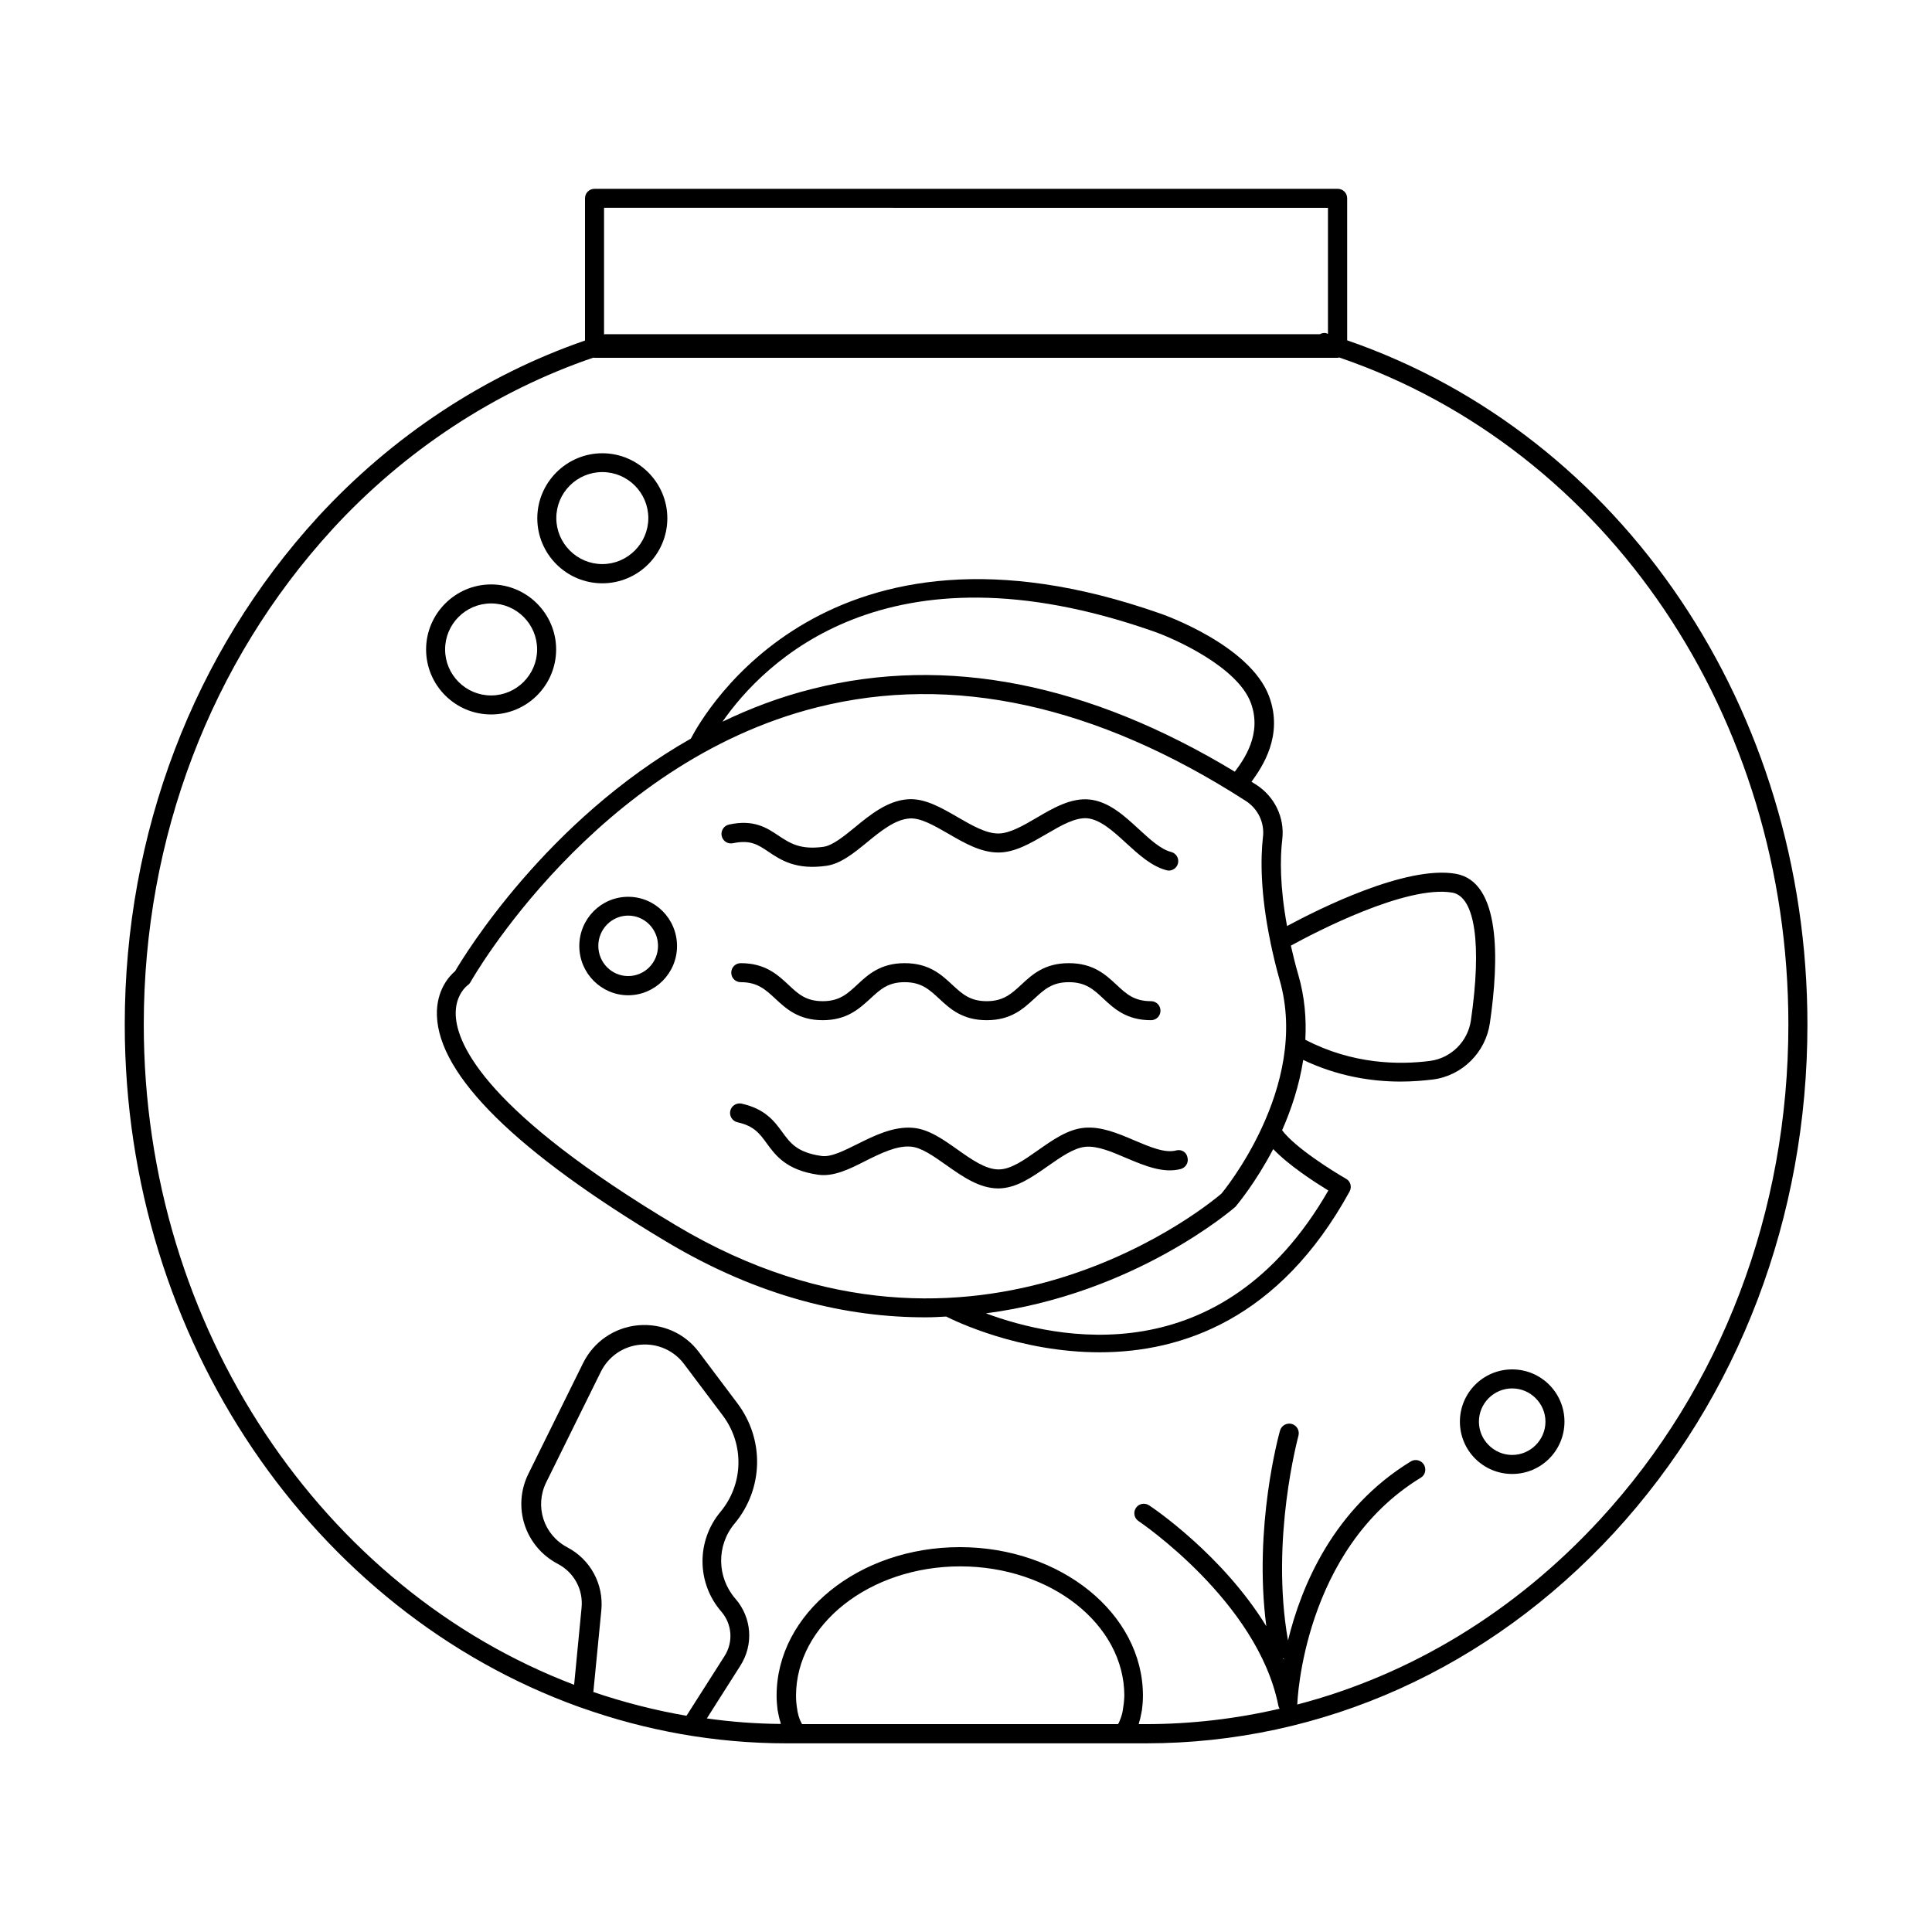 <?xml version="1.0" encoding="UTF-8"?>
<!-- Uploaded to: ICON Repo, www.svgrepo.com, Generator: ICON Repo Mixer Tools -->
<svg fill="#000000" width="800px" height="800px" version="1.1" viewBox="144 144 512 512" xmlns="http://www.w3.org/2000/svg">
 <g>
  <path d="m297.27 596.28c0.203 0.102 0.453 0.203 0.707 0.25 17.129 6.098 35.469 9.473 54.461 9.473h95.219c46.855 0 90.887-19.852 124.09-55.82 33.051-35.922 51.238-83.734 51.238-134.62 0-83.531-48.969-156.18-121.97-181.37l-0.004-37.637c0-1.41-1.109-2.519-2.519-2.519l-196.94 0.004c-1.41 0-2.519 1.109-2.519 2.519v37.684c-26.551 9.168-50.984 25.242-70.734 46.703-33.051 36.07-51.238 83.883-51.238 134.57 0 84.086 50.43 155.58 120.21 180.77zm-2.922-42.219c-6.297-3.324-8.715-10.883-5.594-17.23l14.461-29.27c2.016-4.082 5.945-6.801 10.48-7.203 4.535-0.402 8.918 1.512 11.637 5.188l10.227 13.602c5.742 7.656 5.492 18.188-0.656 25.543-6.398 7.707-6.297 18.844 0.25 26.398 2.871 3.324 3.223 8.062 0.855 11.789l-10.078 15.82c-8.465-1.461-16.676-3.578-24.688-6.297l2.117-21.664c0.66-6.902-2.867-13.449-9.012-16.676zm147.21 43.129c-0.051 0.203-0.051 0.402-0.102 0.605-0.25 1.059-0.605 2.016-1.008 2.871-0.098 0.098-0.148 0.199-0.148 0.25h-83.734c-0.051-0.102-0.102-0.152-0.152-0.25-0.453-0.855-0.805-1.812-1.008-2.871-0.051-0.203-0.102-0.402-0.102-0.605-0.203-1.16-0.352-2.367-0.352-3.777 0-18.895 19.547-34.309 43.527-34.309s43.48 15.367 43.48 34.309c-0.051 1.406-0.199 2.617-0.402 3.777zm42.473-13.656c0.051 0 0.102-0.051 0.203-0.102 0 0.102-0.051 0.203-0.051 0.301-0.055-0.047-0.102-0.098-0.152-0.199zm11.891-384.46v33.402l-0.402-0.152c-0.555-0.203-1.211-0.051-1.762 0.25h-189.43c-0.102 0-0.152 0.051-0.25 0.051v-33.555zm-263.9 85.246c19.297-21.008 43.227-36.676 69.223-45.543 0.102 0 0.203 0.051 0.301 0.051h196.94c0.152 0 0.25-0.051 0.402-0.102 71.238 24.383 119.05 95.219 119.05 176.79 0 49.625-17.734 96.227-49.926 131.19-22.52 24.434-50.129 41.16-80.258 49.02 0-0.051 0.051-0.102 0.051-0.203 0-0.402 1.512-40.859 32.695-59.902 1.211-0.707 1.562-2.266 0.855-3.477-0.754-1.211-2.316-1.562-3.477-0.855-20.504 12.543-29.02 33-32.547 47.457-4.734-26.902 2.719-53.957 2.769-54.262 0.352-1.359-0.402-2.719-1.762-3.125-1.359-0.352-2.719 0.402-3.125 1.762-0.301 1.109-7.055 25.492-3.629 51.844-11.539-18.844-30.027-31.387-31.086-32.043-1.16-0.754-2.719-0.453-3.477 0.707-0.754 1.16-0.453 2.719 0.707 3.477 0.301 0.203 31.539 21.312 37.031 48.82 0.051 0.352 0.203 0.605 0.352 0.906-11.539 2.672-23.426 4.082-35.52 4.082h-1.812c0.051-0.152 0.051-0.352 0.102-0.504 0.25-0.707 0.402-1.461 0.555-2.266 0.051-0.352 0.152-0.707 0.203-1.059 0.152-1.16 0.25-2.418 0.25-3.727 0-21.715-21.766-39.348-48.516-39.348-26.801 0-48.566 17.633-48.566 39.348 0 1.309 0.102 2.519 0.25 3.727 0.051 0.352 0.152 0.707 0.203 1.059 0.152 0.754 0.301 1.512 0.555 2.215 0.051 0.152 0.051 0.352 0.102 0.504-6.648-0.051-13.199-0.555-19.598-1.461l8.867-13.957c3.578-5.594 3.074-12.746-1.309-17.785-4.938-5.691-5.039-14.105-0.203-19.902 7.656-9.168 7.961-22.219 0.805-31.789l-10.227-13.602c-3.777-5.09-9.824-7.707-16.172-7.152-6.297 0.605-11.738 4.332-14.559 10.027l-14.461 29.27c-4.383 8.816-0.957 19.348 7.758 23.93 4.332 2.266 6.801 6.852 6.297 11.688l-1.965 20.355c-66.242-25.188-114.05-94.105-114.05-174.97 0-49.422 17.734-96.027 49.926-131.19z"/>
  <path d="m530.89 520.76c0 7.656 6.195 13.855 13.855 13.855 7.656 0 13.855-6.195 13.855-13.855 0-7.656-6.195-13.855-13.855-13.855-7.656 0-13.855 6.199-13.855 13.855zm13.855-8.816c4.836 0 8.816 3.981 8.816 8.816 0 4.836-3.981 8.816-8.816 8.816-4.836 0-8.816-3.981-8.816-8.816 0-4.836 3.93-8.816 8.816-8.816z"/>
  <path d="m303.62 298.58c9.523 0 17.23-7.758 17.23-17.23 0-9.473-7.758-17.23-17.23-17.23s-17.23 7.758-17.23 17.23c0 9.473 7.707 17.23 17.23 17.23zm0-29.473c6.75 0 12.191 5.492 12.191 12.191s-5.492 12.191-12.191 12.191c-6.699 0-12.191-5.492-12.191-12.191-0.004-6.699 5.438-12.191 12.191-12.191z"/>
  <path d="m274.15 333.34c9.523 0 17.23-7.758 17.23-17.23 0-9.473-7.758-17.23-17.23-17.23-9.473 0-17.23 7.758-17.23 17.23 0 9.473 7.707 17.23 17.23 17.23zm0-29.422c6.75 0 12.191 5.492 12.191 12.191s-5.492 12.191-12.191 12.191c-6.75 0-12.191-5.492-12.191-12.191-0.004-6.699 5.438-12.191 12.191-12.191z"/>
  <path d="m264.62 401.36c-1.41 1.16-5.039 4.938-4.836 11.738 0.504 15.922 20.957 36.125 60.809 59.953 24.836 14.863 48.215 20.102 68.82 20.051 1.812 0 3.578-0.102 5.34-0.203 2.066 1.059 19.297 9.473 40.656 9.473 21.715 0 47.66-8.715 66.25-42.621 0.656-1.211 0.25-2.719-0.957-3.375-3.777-2.168-13.551-8.312-16.93-12.848 2.418-5.492 4.535-11.789 5.594-18.641 9.168 4.383 18.238 5.742 25.797 5.742 3.176 0 6.047-0.25 8.613-0.555 7.758-1.008 13.957-7.203 15.062-14.965 2.469-16.93 2.871-37.484-9.07-39.551-13.199-2.266-36.375 9.371-44.688 13.855-1.914-10.43-1.863-18.086-1.258-23.023 0.656-5.742-2.016-11.285-6.953-14.461-0.402-0.25-0.805-0.504-1.211-0.754 2.82-3.879 8.566-12.242 4.637-22.723-5.141-13.551-28.012-21.613-28.969-21.914-88.016-30.883-120.76 26.5-124.24 33.199-38.234 21.719-59.898 57.238-62.469 61.621zm231.4 58.141c-28.266 49.121-72.348 39.398-90.734 32.547 39.5-5.141 65.496-27.711 66.102-28.215 0.453-0.555 5.34-6.348 10.027-15.316 4.18 4.383 11.078 8.816 14.605 10.984zm32.848-78.949c6.047 1.059 7.859 13.703 4.938 33.855-0.805 5.594-5.238 9.977-10.73 10.73-8.312 1.109-20.707 0.906-33.152-5.594 0.301-5.543-0.152-11.336-1.863-17.23-0.805-2.719-1.41-5.289-1.965-7.707 6.398-3.523 30.582-16.121 42.773-14.055zm-50.176-14.711c-0.656 5.844-0.656 15.012 1.965 27.711 0 0.102 0.051 0.203 0.051 0.301 0.656 3.074 1.41 6.348 2.418 9.875 8.16 28.465-15.418 56.578-15.418 56.578-0.656 0.555-64.688 56.227-144.59 8.414-49.977-29.875-57.988-47.66-58.34-55.621-0.25-5.441 3.023-7.91 3.176-8.012 0.301-0.203 0.555-0.504 0.754-0.855 0.301-0.555 32.949-58.039 91.895-72.801 35.719-8.969 73.91-0.656 113.41 24.738 3.375 2.113 5.141 5.844 4.688 9.672zm-29.121-54.562c5.996 2.066 22.371 9.523 25.895 18.941 3.074 8.211-1.762 15.012-4.231 18.289-38.793-23.477-76.43-30.883-111.89-21.965-8.516 2.117-16.473 5.141-23.879 8.715 10.828-15.566 43.324-48.77 114.11-23.98z"/>
  <path d="m310.47 381.66c-7.152 0-12.949 5.844-12.949 13.047s5.844 13.047 12.949 13.047c7.106 0 12.949-5.844 12.949-13.047-0.004-7.203-5.797-13.047-12.949-13.047zm0 21.008c-4.383 0-7.91-3.578-7.91-8.012s3.578-8.012 7.91-8.012c4.383 0 7.91 3.578 7.91 8.012s-3.527 8.012-7.91 8.012z"/>
  <path d="m347.65 369.72c3.223 2.168 7.254 4.887 15.367 3.727 3.828-0.555 7.203-3.324 10.781-6.246 3.629-2.973 7.356-5.996 11.184-6.297 2.922-0.25 6.551 1.863 10.328 4.031 4.231 2.469 8.613 4.988 13.25 4.988h0.051c4.383 0 8.613-2.519 12.695-4.887 3.777-2.215 7.656-4.484 10.883-4.18 3.426 0.352 6.902 3.477 10.227 6.551 3.324 3.023 6.699 6.144 10.68 7.203 0.203 0.051 0.402 0.102 0.656 0.102 1.109 0 2.117-0.754 2.418-1.863 0.352-1.359-0.453-2.719-1.812-3.074-2.769-0.707-5.594-3.324-8.566-6.047-3.93-3.629-8.012-7.356-13.148-7.859-4.785-0.453-9.473 2.215-13.906 4.836-3.527 2.066-7.152 4.18-10.176 4.18h-0.051c-3.273 0-7.055-2.215-10.73-4.332-4.281-2.469-8.715-5.09-13.25-4.734-5.391 0.402-9.977 4.133-14.008 7.457-3.023 2.469-5.894 4.785-8.312 5.141-6.195 0.855-8.918-1.008-11.84-2.922-3.074-2.066-6.551-4.434-13.199-2.973-1.359 0.301-2.215 1.664-1.914 3.023 0.301 1.359 1.613 2.215 3.023 1.914 4.586-0.961 6.602 0.398 9.371 2.262z"/>
  <path d="m455.72 448.87c-2.973 0.805-6.953-0.906-11.133-2.672-4.332-1.863-8.816-3.727-13.25-3.324-4.383 0.402-8.363 3.223-12.242 5.945-3.727 2.621-7.203 5.09-10.43 5.09h-0.051c-3.426 0-7.203-2.672-10.832-5.238-3.777-2.672-7.707-5.492-11.941-5.793-5.09-0.402-10.125 2.066-14.559 4.281-3.68 1.812-7.106 3.578-9.621 3.176-6.348-0.906-8.211-3.375-10.328-6.297-2.117-2.871-4.484-6.144-10.781-7.559-1.359-0.301-2.719 0.555-3.023 1.914-0.301 1.359 0.555 2.719 1.914 3.023 4.383 0.957 5.894 3.023 7.758 5.594 2.316 3.176 5.188 7.106 13.652 8.312 4.082 0.555 8.211-1.461 12.543-3.68 4.031-2.016 8.262-4.082 11.941-3.777 2.82 0.203 6.047 2.519 9.422 4.887 4.281 3.023 8.715 6.144 13.703 6.195h0.051c4.836 0 9.117-3.074 13.301-5.996 3.324-2.316 6.75-4.734 9.824-5.039 3.223-0.301 7.055 1.359 10.832 2.973 4.785 2.016 9.773 4.133 14.41 2.922 1.359-0.352 2.168-1.715 1.812-3.074-0.25-1.41-1.609-2.215-2.973-1.863z"/>
  <path d="m439.85 404.94c-2.871-2.672-6.144-5.691-12.594-5.691-6.449 0-9.723 3.023-12.594 5.691-2.621 2.418-4.734 4.383-9.168 4.383s-6.5-1.914-9.168-4.383c-2.871-2.672-6.144-5.691-12.594-5.691-6.398 0-9.672 3.023-12.543 5.691-2.621 2.418-4.684 4.383-9.168 4.383-4.434 0-6.5-1.914-9.117-4.383-2.871-2.672-6.144-5.691-12.594-5.691-1.41 0-2.519 1.109-2.519 2.519s1.109 2.519 2.519 2.519c4.434 0 6.5 1.914 9.168 4.383 2.871 2.672 6.144 5.691 12.543 5.691 6.398 0 9.672-3.023 12.594-5.691 2.621-2.418 4.684-4.383 9.117-4.383s6.5 1.914 9.168 4.383c2.871 2.672 6.144 5.691 12.594 5.691 6.449 0 9.672-3.023 12.594-5.691 2.621-2.418 4.734-4.383 9.168-4.383 4.434 0 6.551 1.914 9.168 4.383 2.871 2.672 6.144 5.691 12.594 5.691 1.41 0 2.519-1.109 2.519-2.519s-1.109-2.519-2.519-2.519c-4.434 0-6.551-1.914-9.168-4.383z"/>
 </g>
</svg>